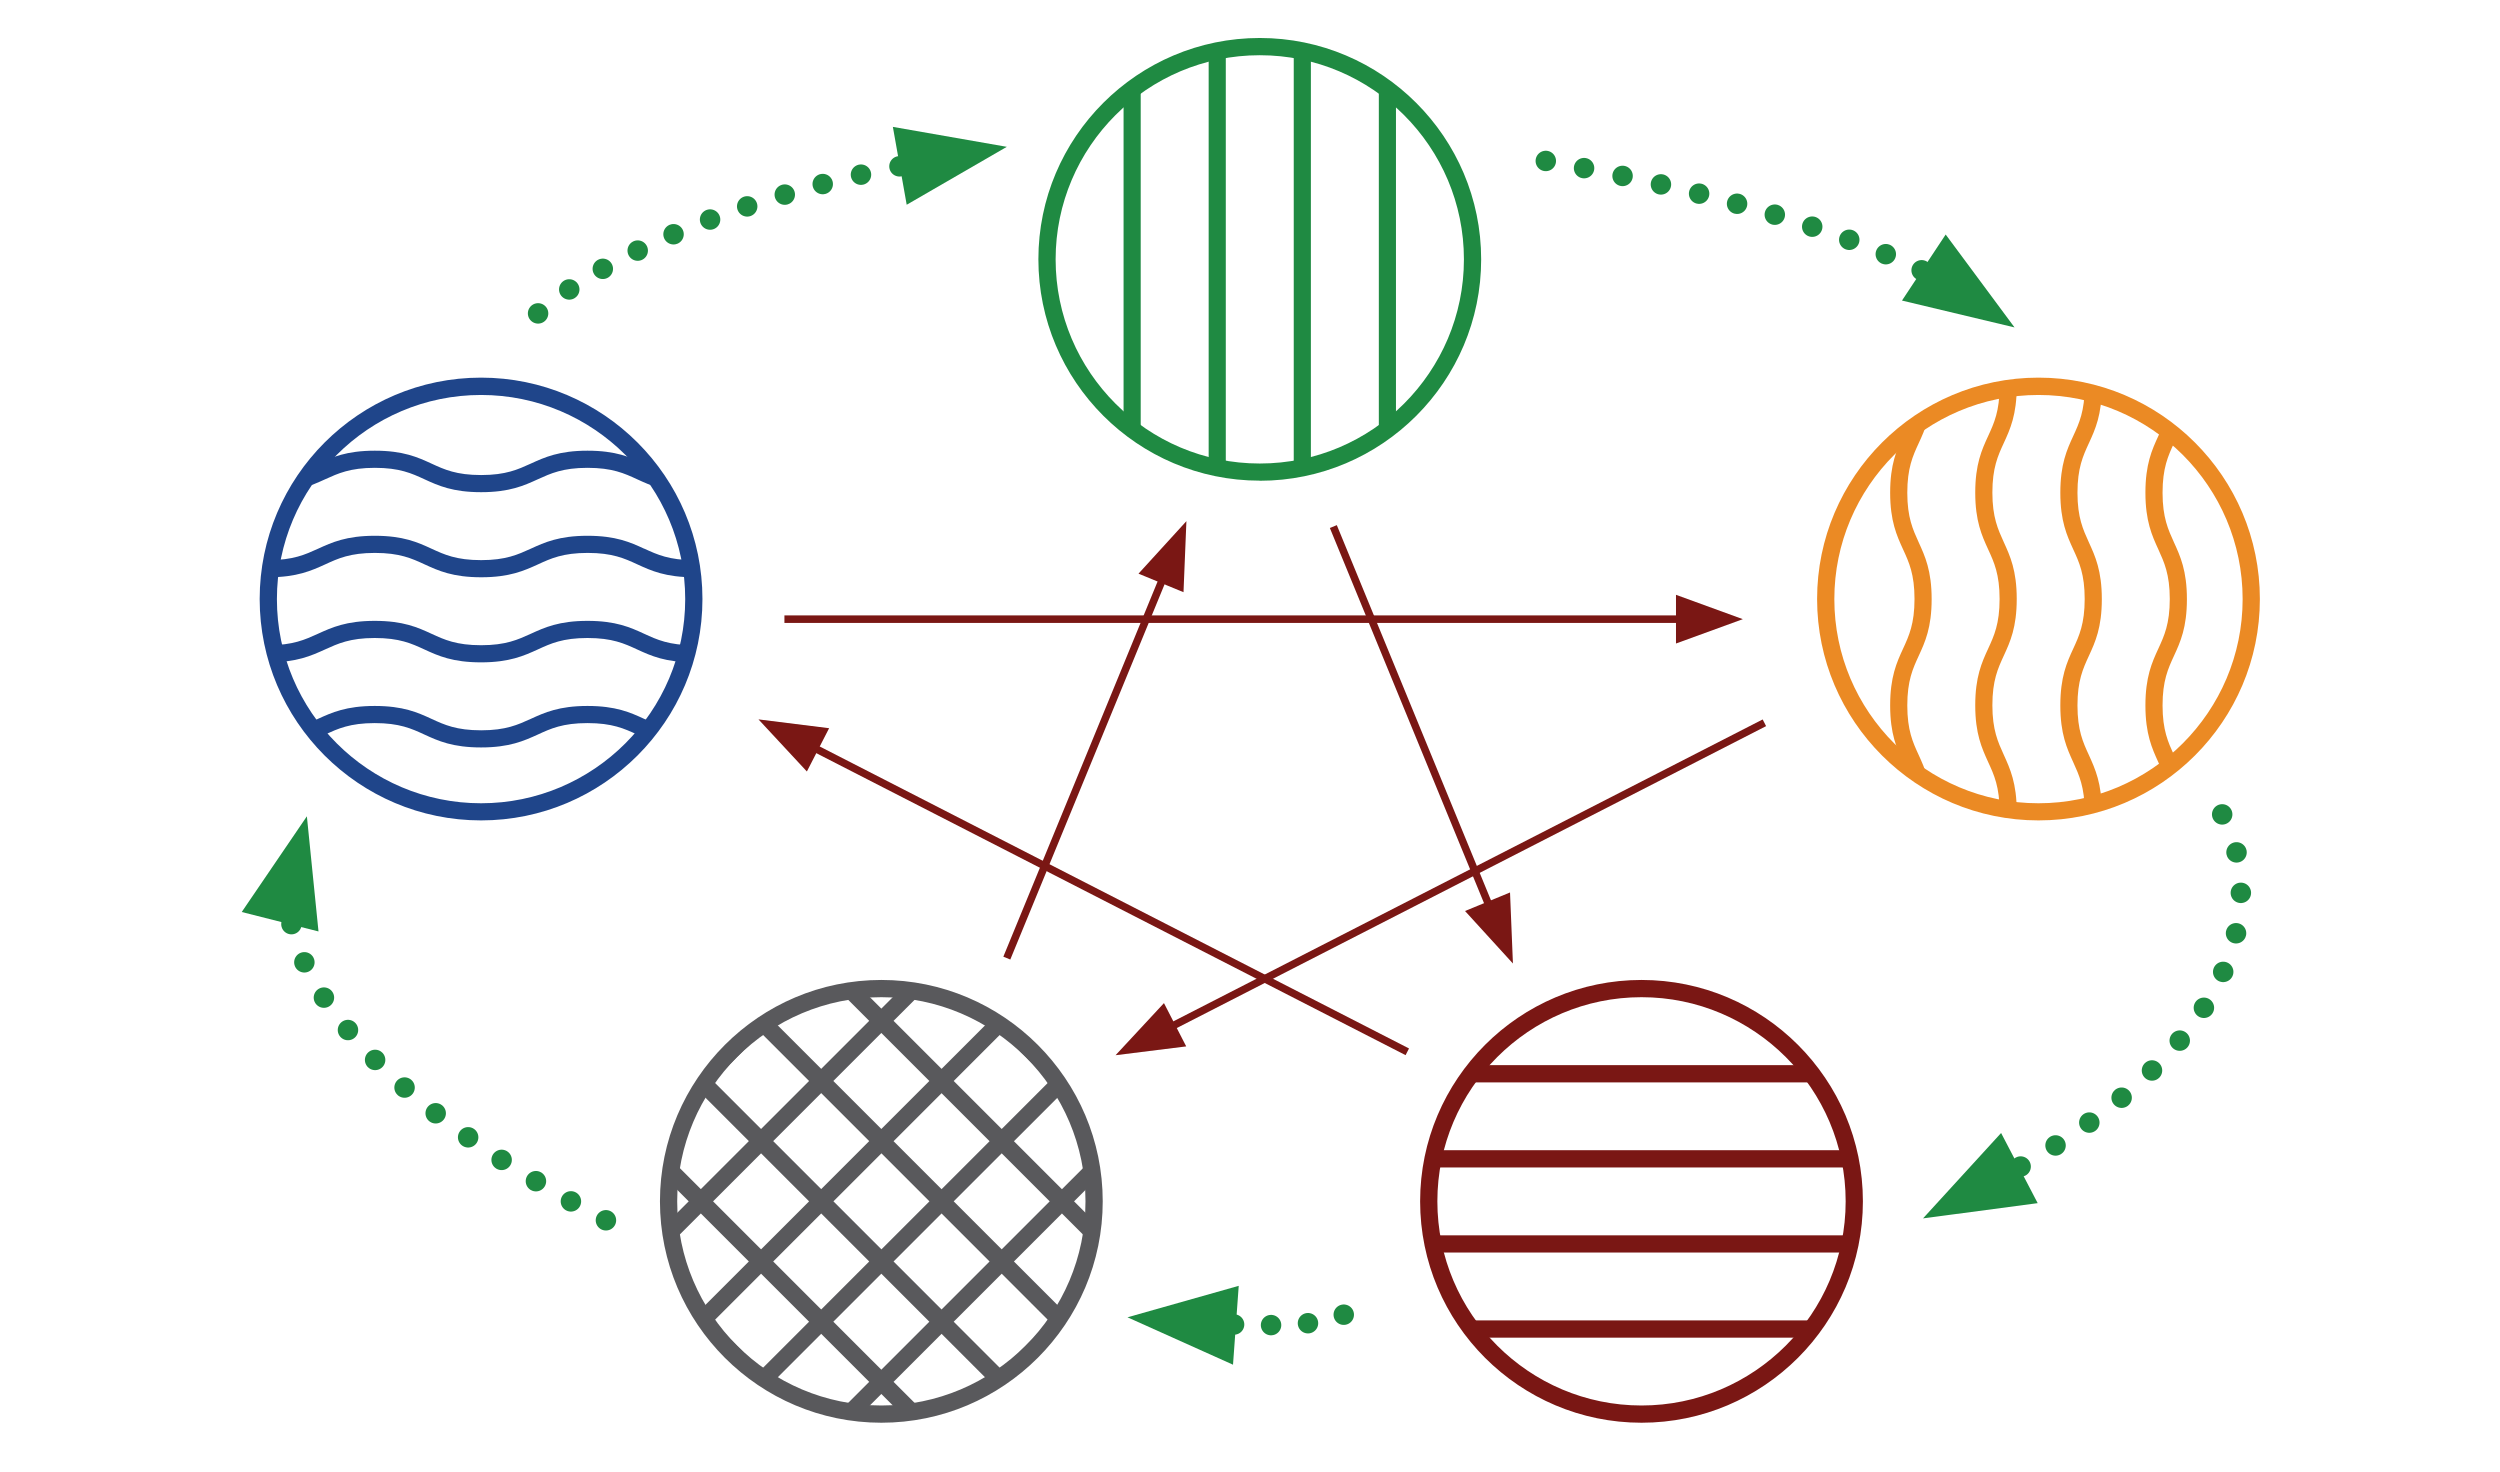 <?xml version="1.0" encoding="UTF-8"?>
<svg xmlns="http://www.w3.org/2000/svg" xmlns:xlink="http://www.w3.org/1999/xlink" id="Ebene_1" version="1.1" viewBox="0 0 249.45 146.9">
  <!-- Generator: Adobe Illustrator 29.1.0, SVG Export Plug-In . SVG Version: 2.1.0 Build 142)  -->
  <defs>
    <style>
      .st0, .st1, .st2, .st3, .st4, .st5, .st6, .st7, .st8 {
        fill: none;
      }

      .st9 {
        fill: #1f458a;
      }

      .st1 {
        stroke-dasharray: 0 3.93;
      }

      .st1, .st2, .st5, .st6, .st7, .st8 {
        stroke: #1f8a42;
        stroke-linecap: round;
        stroke-linejoin: round;
        stroke-width: 2.04px;
      }

      .st2 {
        stroke-dasharray: 0 4.07;
      }

      .st3 {
        stroke-linejoin: bevel;
      }

      .st3, .st4 {
        stroke: #7a1714;
        stroke-width: .75px;
      }

      .st10 {
        clip-path: url(#clippath-10);
      }

      .st11 {
        clip-path: url(#clippath-1);
      }

      .st12 {
        clip-path: url(#clippath-3);
      }

      .st13 {
        clip-path: url(#clippath-4);
      }

      .st14 {
        clip-path: url(#clippath-2);
      }

      .st15 {
        clip-path: url(#clippath-7);
      }

      .st16 {
        clip-path: url(#clippath-6);
      }

      .st17 {
        clip-path: url(#clippath-9);
      }

      .st18 {
        clip-path: url(#clippath-8);
      }

      .st19 {
        clip-path: url(#clippath-5);
      }

      .st20 {
        fill: #7a1714;
      }

      .st21 {
        fill: #59595c;
      }

      .st6 {
        stroke-dasharray: 0 4.03;
      }

      .st7 {
        stroke-dasharray: 0 3.92;
      }

      .st8 {
        stroke-dasharray: 0 3.69;
      }

      .st22 {
        fill: #eb8a24;
      }

      .st23 {
        fill: #1f8a42;
      }

      .st24 {
        clip-path: url(#clippath);
      }
    </style>
    <clipPath id="clippath">
      <rect class="st0" y="3" width="249.45" height="139.75"></rect>
    </clipPath>
    <clipPath id="clippath-1">
      <path class="st0" d="M104.47,25.88c0,11.73,9.5,21.23,21.23,21.23s21.23-9.5,21.23-21.23-9.51-21.23-21.23-21.23-21.23,9.51-21.23,21.23"></path>
    </clipPath>
    <clipPath id="clippath-2">
      <rect class="st0" y="3" width="249.45" height="139.75"></rect>
    </clipPath>
    <clipPath id="clippath-3">
      <path class="st0" d="M182.18,59.78c0,11.72,9.5,21.23,21.23,21.23s21.23-9.5,21.23-21.23-9.5-21.23-21.23-21.23-21.23,9.5-21.23,21.23"></path>
    </clipPath>
    <clipPath id="clippath-4">
      <rect class="st0" y="3" width="249.45" height="139.75"></rect>
    </clipPath>
    <clipPath id="clippath-5">
      <path class="st0" d="M142.56,119.87c0,11.72,9.51,21.23,21.23,21.23s21.23-9.5,21.23-21.23-9.5-21.23-21.23-21.23-21.23,9.5-21.23,21.23"></path>
    </clipPath>
    <clipPath id="clippath-6">
      <rect class="st0" y="3" width="249.45" height="139.75"></rect>
    </clipPath>
    <clipPath id="clippath-7">
      <path class="st0" d="M66.72,119.87c0,11.72,9.5,21.23,21.23,21.23s21.23-9.5,21.23-21.23-9.5-21.23-21.23-21.23-21.23,9.5-21.23,21.23"></path>
    </clipPath>
    <clipPath id="clippath-8">
      <rect class="st0" y="3" width="249.45" height="139.75"></rect>
    </clipPath>
    <clipPath id="clippath-9">
      <path class="st0" d="M26.78,59.78c0,11.72,9.5,21.23,21.23,21.23s21.23-9.5,21.23-21.23-9.5-21.23-21.23-21.23-21.23,9.5-21.23,21.23"></path>
    </clipPath>
    <clipPath id="clippath-10">
      <rect class="st0" y="3" width="249.45" height="139.75"></rect>
    </clipPath>
  </defs>
  <g class="st24">
    <path class="st1" d="M56.8,28.88c4.79-3.22,15.51-8.99,34.86-12.66"></path>
    <path class="st5" d="M93.59,15.87h0M53.69,31.27h0"></path>
    <polygon class="st23" points="100.46 14.65 89.09 12.66 90.47 20.43 100.46 14.65"></polygon>
    <path class="st7" d="M191.74,26.97c-5.14-2.49-16.32-6.99-35.58-10.56"></path>
    <path class="st5" d="M154.24,16.06h0M195.19,28.83h0"></path>
    <polygon class="st23" points="201.01 32.67 189.78 29.99 194.14 23.4 201.01 32.67"></polygon>
    <path class="st8" d="M130.51,132.03c-1.93.2-4.84.29-9.21.04"></path>
    <path class="st5" d="M119.46,131.95h0M134.08,131.18h0"></path>
    <polygon class="st23" points="112.5 131.44 123.03 136.17 123.6 128.3 112.5 131.44"></polygon>
    <path class="st2" d="M223.16,85.05c1.43,6.23.66,19.24-23.29,32.33"></path>
    <path class="st5" d="M198.07,118.34h0M221.73,81.26h0"></path>
    <polygon class="st23" points="191.88 121.57 203.32 120.05 199.67 113.05 191.88 121.57"></polygon>
    <path class="st6" d="M29.08,92.21c1.19,5.53,6.68,16.26,29.61,28.61"></path>
    <path class="st5" d="M60.46,121.76h0M28.9,88.22h0"></path>
    <polygon class="st23" points="30.62 81.45 31.78 92.94 24.12 91 30.62 81.45"></polygon>
  </g>
  <line class="st4" x1="116.45" y1="56.71" x2="100.46" y2="95.6"></line>
  <polygon class="st20" points="118.38 52 113.6 57.24 118.09 59.09 118.38 52"></polygon>
  <line class="st4" x1="133.04" y1="52.54" x2="149.02" y2="91.43"></line>
  <polygon class="st20" points="150.96 96.14 146.18 90.9 150.67 89.05 150.96 96.14"></polygon>
  <line class="st4" x1="140.42" y1="104.95" x2="80.22" y2="74.1"></line>
  <polygon class="st20" points="75.68 71.78 80.51 76.98 82.73 72.66 75.68 71.78"></polygon>
  <line class="st4" x1="115.85" y1="102.96" x2="176.05" y2="72.12"></line>
  <polygon class="st20" points="111.31 105.29 116.14 100.09 118.36 104.41 111.31 105.29"></polygon>
  <line class="st3" x1="78.27" y1="61.78" x2="168.8" y2="61.78"></line>
  <polygon class="st20" points="173.9 61.78 167.23 59.35 167.23 64.21 173.9 61.78"></polygon>
  <g class="st11">
    <rect class="st23" x="112.11" y="4.22" width="1.71" height="43.31"></rect>
    <rect class="st23" x="120.6" y="4.22" width="1.71" height="43.31"></rect>
    <rect class="st23" x="129.09" y="4.22" width="1.71" height="43.31"></rect>
    <rect class="st23" x="137.58" y="4.22" width="1.71" height="43.31"></rect>
  </g>
  <g class="st14">
    <path class="st23" d="M125.7,5.51c-11.23,0-20.37,9.14-20.37,20.37s9.14,20.37,20.37,20.37,20.37-9.14,20.37-20.37-9.14-20.37-20.37-20.37M125.7,47.96c-12.18,0-22.09-9.91-22.09-22.09S113.52,3.79,125.7,3.79s22.09,9.91,22.09,22.09-9.91,22.09-22.09,22.09"></path>
  </g>
  <g class="st12">
    <path class="st22" d="M191.03,38.55c0,2.47-.55,3.67-1.14,4.95-.64,1.39-1.29,2.82-1.29,5.66s.66,4.28,1.29,5.66c.59,1.28,1.14,2.48,1.14,4.95s-.55,3.67-1.14,4.95c-.64,1.39-1.29,2.82-1.29,5.67s.66,4.28,1.29,5.67c.58,1.28,1.14,2.48,1.14,4.95v.43h1.71v-.43c0-2.84-.66-4.28-1.29-5.67-.59-1.28-1.14-2.48-1.14-4.95s.55-3.67,1.14-4.95c.64-1.39,1.29-2.82,1.29-5.66s-.66-4.28-1.29-5.66c-.58-1.28-1.14-2.48-1.14-4.95s.55-3.67,1.14-4.95c.64-1.39,1.29-2.82,1.29-5.66v-.43h-1.71v.43Z"></path>
    <path class="st22" d="M199.52,38.55c0,2.47-.55,3.67-1.14,4.95-.64,1.39-1.29,2.82-1.29,5.66s.66,4.28,1.29,5.66c.59,1.28,1.14,2.48,1.14,4.95s-.55,3.67-1.14,4.95c-.64,1.39-1.29,2.82-1.29,5.66s.66,4.27,1.29,5.66c.59,1.28,1.14,2.48,1.14,4.95v.43h1.71v-.43c0-2.84-.66-4.28-1.29-5.67-.58-1.28-1.14-2.48-1.14-4.95s.55-3.67,1.14-4.95c.64-1.39,1.29-2.82,1.29-5.66s-.66-4.28-1.29-5.66c-.58-1.28-1.14-2.48-1.14-4.95s.55-3.67,1.14-4.95c.64-1.39,1.29-2.82,1.29-5.66v-.43h-1.71v.43Z"></path>
    <path class="st22" d="M208.01,38.55c0,2.47-.55,3.67-1.14,4.95-.64,1.39-1.29,2.82-1.29,5.66s.66,4.28,1.29,5.66c.59,1.28,1.14,2.48,1.14,4.95s-.55,3.67-1.14,4.95c-.64,1.39-1.29,2.82-1.29,5.67s.66,4.28,1.29,5.67c.58,1.28,1.14,2.48,1.14,4.95v.43h1.71v-.43c0-2.84-.66-4.28-1.29-5.67-.59-1.28-1.14-2.48-1.14-4.95s.55-3.67,1.14-4.95c.64-1.39,1.29-2.82,1.29-5.66s-.66-4.28-1.29-5.66c-.58-1.28-1.14-2.48-1.14-4.95s.55-3.67,1.14-4.95c.64-1.39,1.29-2.82,1.29-5.66v-.43h-1.71v.43Z"></path>
    <path class="st22" d="M218.21,38.55v-.43h-1.71v.43c0,2.47-.55,3.67-1.14,4.95-.64,1.39-1.29,2.82-1.29,5.66s.66,4.28,1.29,5.66c.58,1.28,1.14,2.48,1.14,4.95s-.55,3.67-1.14,4.95c-.64,1.39-1.29,2.82-1.29,5.67s.66,4.28,1.29,5.67c.58,1.28,1.14,2.48,1.14,4.95v.43h1.71v-.43c0-2.84-.66-4.28-1.29-5.67-.58-1.28-1.14-2.48-1.14-4.95s.55-3.67,1.14-4.95c.64-1.39,1.29-2.82,1.29-5.66s-.66-4.28-1.29-5.66c-.58-1.28-1.14-2.48-1.14-4.95s.55-3.67,1.14-4.95c.64-1.39,1.29-2.82,1.29-5.66"></path>
  </g>
  <g class="st13">
    <path class="st22" d="M203.4,39.41c-11.23,0-20.37,9.14-20.37,20.37s9.14,20.37,20.37,20.37,20.37-9.14,20.37-20.37-9.14-20.37-20.37-20.37M203.4,81.86c-12.18,0-22.09-9.91-22.09-22.09s9.91-22.09,22.09-22.09,22.09,9.91,22.09,22.09-9.91,22.09-22.09,22.09"></path>
  </g>
  <g class="st19">
    <rect class="st20" x="142.13" y="131.75" width="43.31" height="1.72"></rect>
    <rect class="st20" x="142.13" y="123.26" width="43.31" height="1.72"></rect>
    <rect class="st20" x="142.13" y="114.77" width="43.31" height="1.72"></rect>
    <rect class="st20" x="142.13" y="106.28" width="43.31" height="1.72"></rect>
  </g>
  <g class="st16">
    <path class="st20" d="M163.79,99.5c-11.23,0-20.37,9.14-20.37,20.37s9.14,20.37,20.37,20.37,20.37-9.14,20.37-20.37-9.14-20.37-20.37-20.37M163.79,141.96c-12.18,0-22.09-9.91-22.09-22.09s9.91-22.09,22.09-22.09,22.09,9.91,22.09,22.09-9.91,22.09-22.09,22.09"></path>
  </g>
  <g class="st15">
    <path class="st21" d="M107.17,119.87l4.79-4.79,4.79,4.79-4.79,4.79-4.79-4.79ZM101.17,125.87l4.79-4.79,4.79,4.79-4.79,4.79-4.79-4.79ZM95.16,131.88l4.79-4.79,4.79,4.79-4.79,4.79-4.79-4.79ZM89.16,137.88l4.79-4.79,4.79,4.79-4.79,4.79-4.79-4.79ZM87.94,139.09l4.79,4.79-4.79,4.79-4.79-4.79,4.79-4.79ZM81.94,133.09l4.79,4.79-4.79,4.79-4.79-4.79,4.79-4.79ZM75.94,127.09l4.79,4.79-4.79,4.79-4.79-4.79,4.79-4.79ZM69.93,121.08l4.79,4.79-4.79,4.79-4.79-4.79,4.79-4.79ZM68.72,119.87l-4.79,4.79-4.79-4.79,4.79-4.79,4.79,4.79ZM74.72,113.86l-4.79,4.79-4.79-4.79,4.79-4.79,4.79,4.79ZM80.73,107.86l-4.79,4.79-4.79-4.79,4.79-4.79,4.79,4.79ZM86.73,101.86l-4.79,4.79-4.79-4.79,4.79-4.79,4.79,4.79ZM87.94,100.64l-4.79-4.79,4.79-4.79,4.79,4.79-4.79,4.79ZM93.95,106.65l-4.79-4.79,4.79-4.79,4.79,4.79-4.79,4.79ZM99.95,112.65l-4.79-4.79,4.79-4.79,4.79,4.79-4.79,4.79ZM105.96,118.66l-4.79-4.79,4.79-4.79,4.79,4.79-4.79,4.79ZM95.16,119.87l4.79-4.79,4.79,4.79-4.79,4.79-4.79-4.79ZM89.16,125.87l4.79-4.79,4.79,4.79-4.79,4.79-4.79-4.79ZM87.94,127.09l4.79,4.79-4.79,4.79-4.79-4.79,4.79-4.79ZM81.94,121.08l4.79,4.79-4.79,4.79-4.79-4.79,4.79-4.79ZM80.73,119.87l-4.79,4.79-4.79-4.79,4.79-4.79,4.79,4.79ZM86.73,113.86l-4.79,4.79-4.79-4.79,4.79-4.79,4.79,4.79ZM87.94,112.65l-4.79-4.79,4.79-4.79,4.79,4.79-4.79,4.79ZM93.95,118.66l-4.79-4.79,4.79-4.79,4.79,4.79-4.79,4.79ZM92.74,119.87l-4.79,4.79-4.79-4.79,4.79-4.79,4.79,4.79ZM118.88,119.57l-30.63-30.63-.3.3-.3-.3-30.63,30.63.3.3-.3.3,30.63,30.63.3-.3.3.3,30.63-30.63-.3-.3.3-.3Z"></path>
  </g>
  <g class="st18">
    <path class="st21" d="M87.94,99.5c-11.23,0-20.37,9.14-20.37,20.37s9.14,20.37,20.37,20.37,20.37-9.14,20.37-20.37-9.14-20.37-20.37-20.37M87.94,141.96c-12.18,0-22.09-9.91-22.09-22.09s9.91-22.09,22.09-22.09,22.09,9.91,22.09,22.09-9.91,22.09-22.09,22.09"></path>
  </g>
  <g class="st17">
    <path class="st9" d="M69.23,47.4c-2.47,0-3.67-.55-4.95-1.14-1.39-.64-2.82-1.29-5.66-1.29s-4.28.66-5.66,1.29c-1.28.58-2.48,1.14-4.95,1.14s-3.67-.55-4.95-1.14c-1.39-.64-2.82-1.29-5.66-1.29s-4.28.66-5.67,1.29c-1.28.58-2.48,1.14-4.95,1.14h-.43v1.71h.43c2.84,0,4.28-.66,5.67-1.29,1.28-.58,2.48-1.14,4.95-1.14s3.67.55,4.95,1.14c1.39.64,2.82,1.29,5.66,1.29s4.28-.66,5.66-1.29c1.28-.58,2.48-1.14,4.95-1.14s3.67.55,4.95,1.14c1.39.64,2.82,1.29,5.66,1.29h.43v-1.71h-.43Z"></path>
    <path class="st9" d="M64.28,54.75c-1.39-.64-2.82-1.29-5.66-1.29s-4.28.66-5.66,1.29c-1.28.58-2.48,1.14-4.95,1.14s-3.67-.55-4.95-1.14c-1.39-.64-2.82-1.29-5.66-1.29s-4.28.66-5.66,1.29c-1.28.58-2.48,1.14-4.95,1.14h-.43v1.71h.43c2.84,0,4.28-.66,5.67-1.29,1.28-.59,2.48-1.14,4.95-1.14s3.67.55,4.95,1.14c1.39.64,2.82,1.29,5.66,1.29s4.28-.66,5.67-1.29c1.28-.59,2.48-1.14,4.95-1.14s3.67.55,4.95,1.14c1.39.64,2.82,1.29,5.66,1.29h.43v-1.71h-.43c-2.47,0-3.67-.55-4.95-1.14"></path>
    <path class="st9" d="M64.28,63.24c-1.39-.64-2.82-1.29-5.66-1.29s-4.28.66-5.66,1.29c-1.28.58-2.48,1.14-4.95,1.14s-3.67-.55-4.95-1.14c-1.39-.64-2.82-1.29-5.67-1.29s-4.28.66-5.67,1.29c-1.28.58-2.48,1.14-4.95,1.14h-.43v1.71h.43c2.84,0,4.28-.66,5.67-1.29,1.28-.58,2.48-1.14,4.95-1.14s3.67.55,4.95,1.14c1.39.64,2.82,1.29,5.66,1.29s4.28-.66,5.67-1.29c1.28-.59,2.48-1.14,4.95-1.14s3.67.55,4.95,1.14c1.39.64,2.82,1.29,5.66,1.29h.43v-1.71h-.43c-2.47,0-3.67-.55-4.95-1.14"></path>
    <path class="st9" d="M64.28,71.73c-1.39-.64-2.82-1.29-5.66-1.29s-4.28.66-5.66,1.29c-1.28.58-2.48,1.14-4.95,1.14s-3.67-.55-4.95-1.14c-1.39-.64-2.82-1.29-5.67-1.29s-4.28.66-5.67,1.29c-1.28.58-2.48,1.14-4.95,1.14h-.43v1.71h.43c2.84,0,4.28-.66,5.67-1.29,1.28-.58,2.48-1.14,4.95-1.14s3.67.55,4.95,1.14c1.39.64,2.82,1.29,5.66,1.29s4.28-.66,5.67-1.29c1.28-.59,2.48-1.14,4.95-1.14s3.67.55,4.95,1.14c1.39.64,2.82,1.29,5.66,1.29h.43v-1.71h-.43c-2.47,0-3.67-.55-4.95-1.14"></path>
  </g>
  <g class="st10">
    <path class="st9" d="M48,39.41c-11.23,0-20.37,9.14-20.37,20.37s9.14,20.37,20.37,20.37,20.37-9.14,20.37-20.37-9.14-20.37-20.37-20.37M48,81.86c-12.18,0-22.09-9.91-22.09-22.09s9.91-22.09,22.09-22.09,22.09,9.91,22.09,22.09-9.91,22.09-22.09,22.09"></path>
  </g>
</svg>
